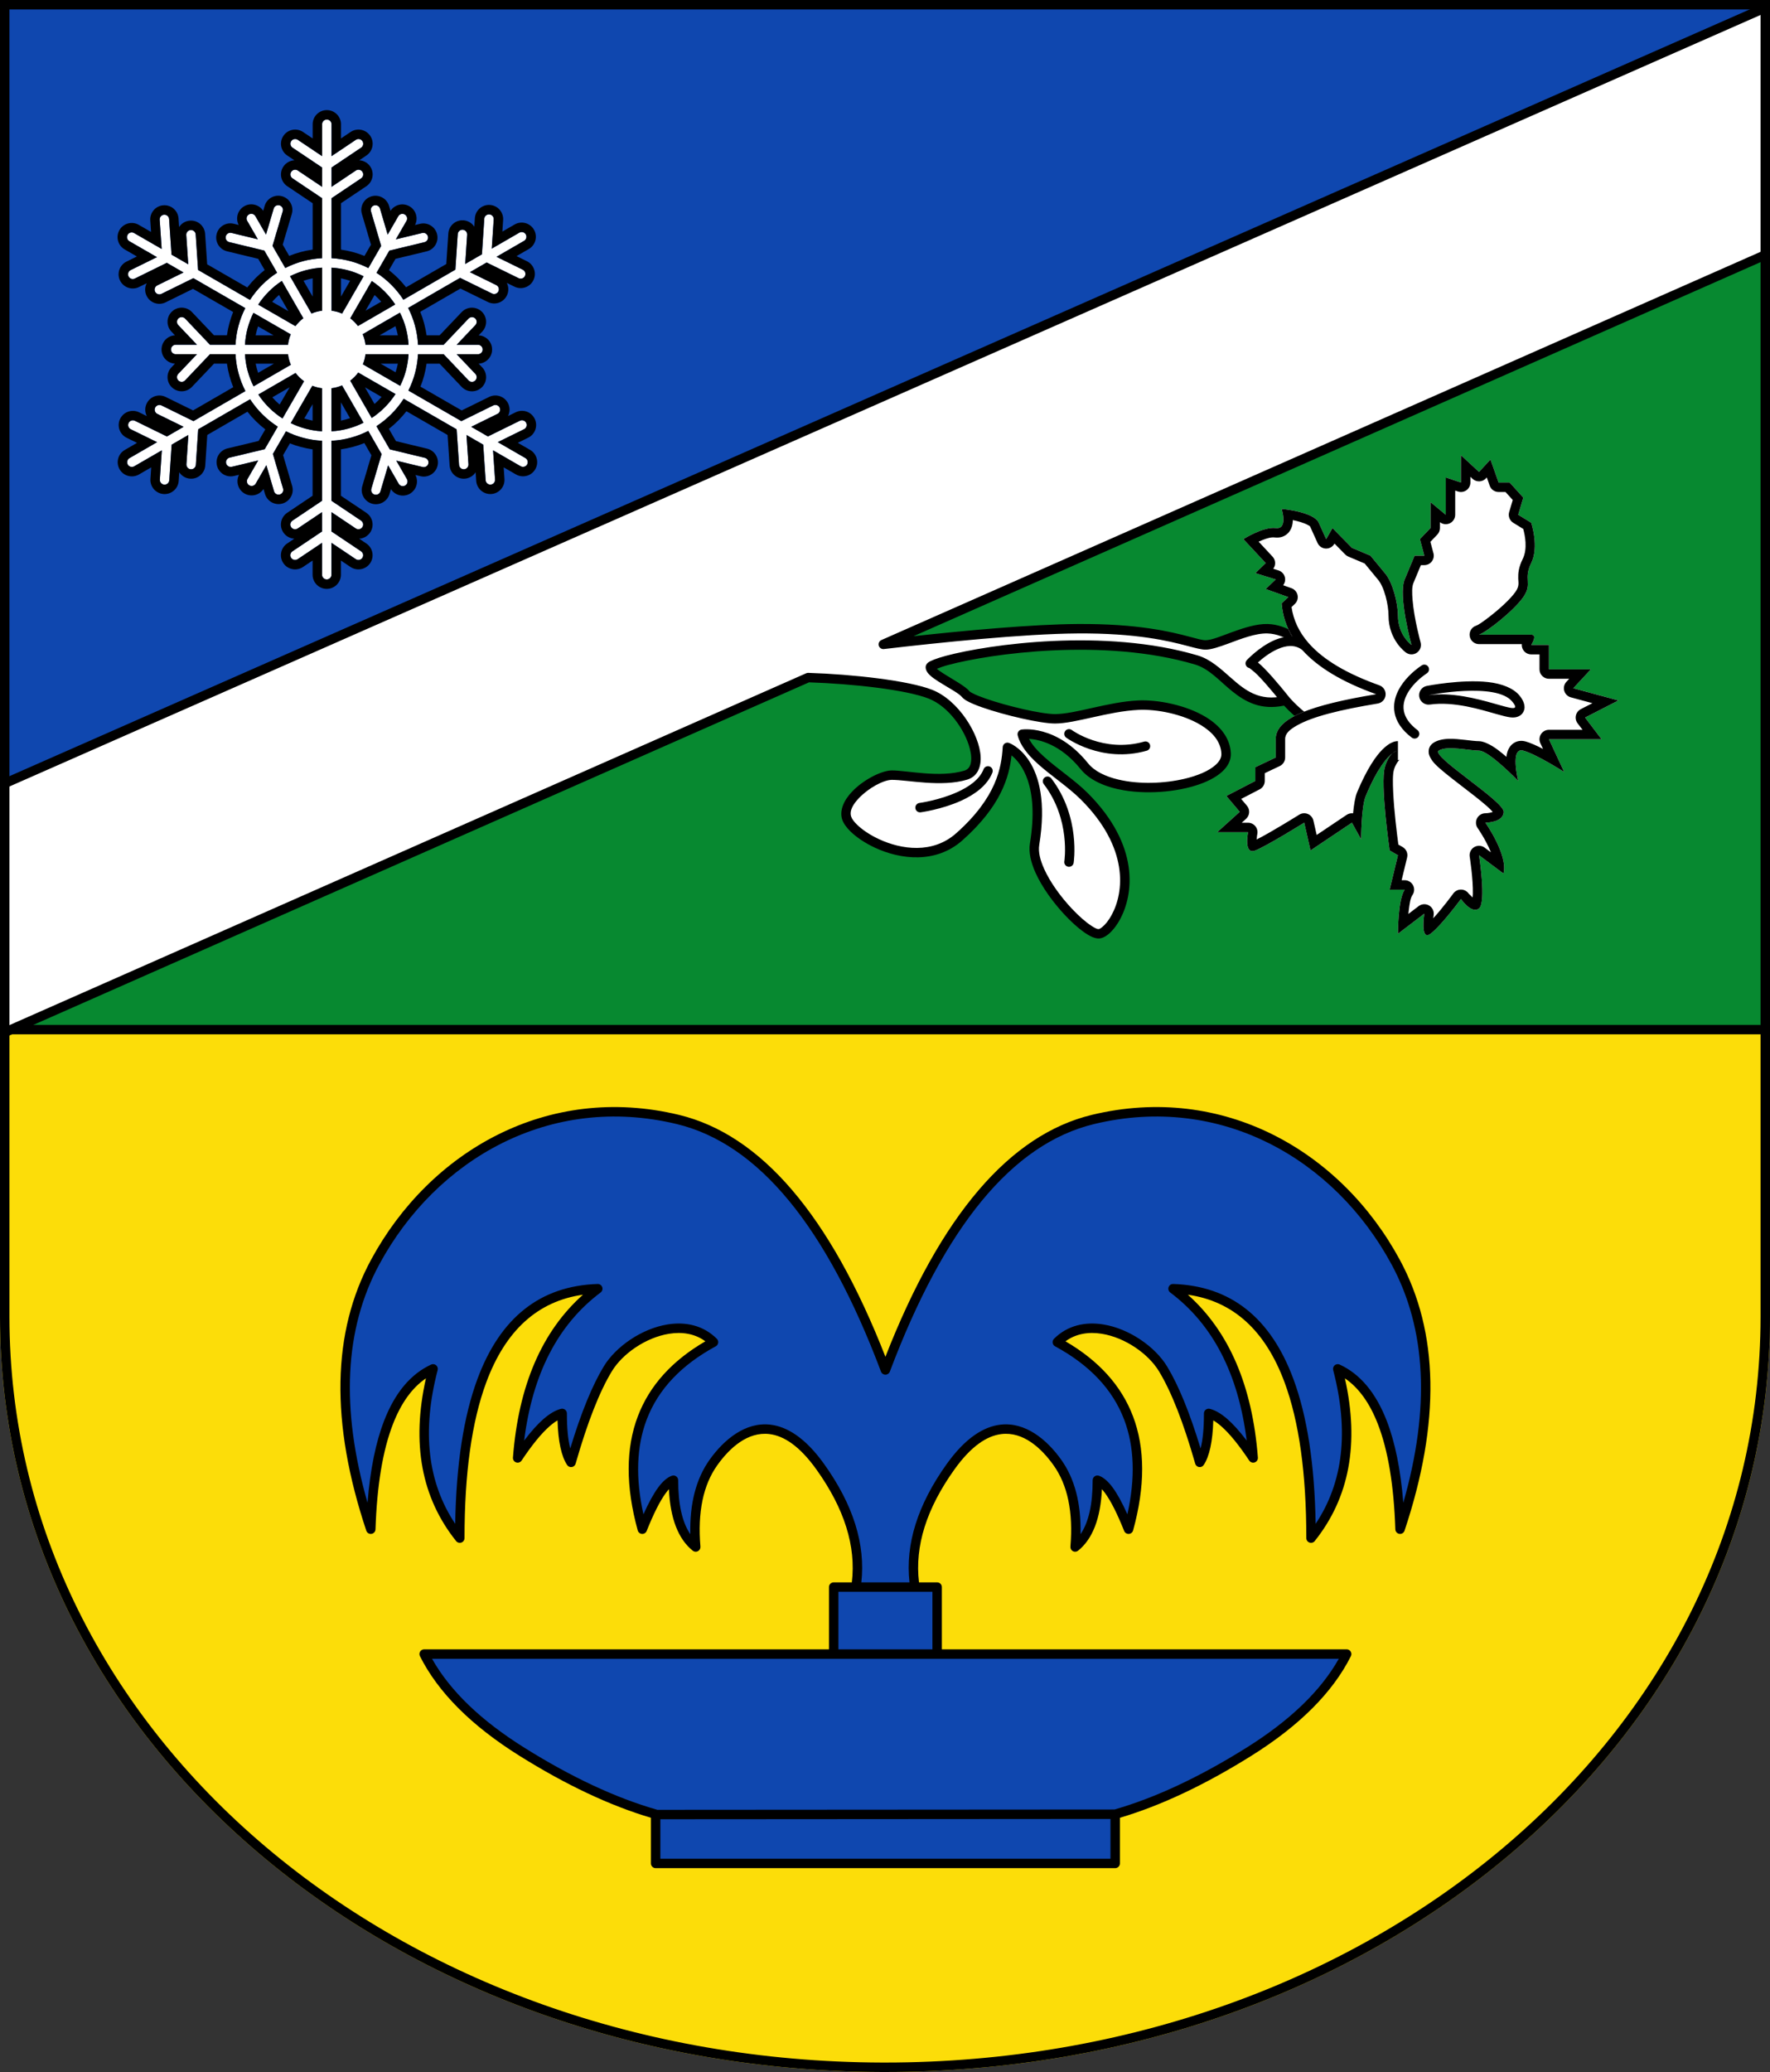 <?xml version="1.0" encoding="UTF-8" standalone="no"?>
<svg
   width="100%"
   height="100%"
   viewBox="0 0 500 585"
   version="1.1"
   xml:space="preserve"
   style="fill-rule:evenodd;clip-rule:evenodd;stroke-linejoin:round;stroke-miterlimit:2;"
   id="svg12284"
   sodipodi:docname="AUT_Bad_Mitterndorf_COA.svg"
   inkscape:version="1.2 (dc2aeda, 2022-05-15)"
   xmlns:inkscape="http://www.inkscape.org/namespaces/inkscape"
   xmlns:sodipodi="http://sodipodi.sourceforge.net/DTD/sodipodi-0.dtd"
   xmlns="http://www.w3.org/2000/svg"
   xmlns:svg="http://www.w3.org/2000/svg"><rect x="0" y="0" width="500" height="585" fill="#333333" stroke="none"/><defs
   id="defs12288" /><sodipodi:namedview
   id="namedview12286"
   pagecolor="#ffffff"
   bordercolor="#000000"
   borderopacity="0.25"
   inkscape:showpageshadow="2"
   inkscape:pageopacity="0.0"
   inkscape:pagecheckerboard="0"
   inkscape:deskcolor="#d1d1d1"
   showgrid="false"
   inkscape:current-layer="g12269" />
    <path
   d="M249.192,584.999C111.574,584.627 0,491.556 0,371.703L0,0L500,0L500,371.703C500,491.796 387.979,585 250,585L249.192,584.999Z"
   style="fill:none;"
   id="path12236" />
    <clipPath
   id="_clip1">
        <path
   d="M249.192,584.999C111.574,584.627 0,491.556 0,371.703L0,0L500,0L500,371.703C500,491.796 387.979,585 250,585L249.192,584.999Z"
   id="path12238" />
    </clipPath>
    <g
   clip-path="url(#_clip1)"
   id="g12269">
        <g
   transform="matrix(0.942,0,0,1.003,21.397,-1.654)"
   id="g12243">
            <rect
   x="-22.707"
   y="291.497"
   width="530.608"
   height="293.503"
   style="fill:#fcdd09"
   id="rect12241" />
        </g>
        <g
   transform="matrix(1.011,0,0,1.035,-2.865,-3.663)"
   id="g12247">
            <path
   d="M526.385,0L0.911,284.399L526.385,284.399L526.385,0Z"
   style="fill:#078930"
   id="path12245" />
        </g>
        <g
   transform="matrix(1.011,0,0,1.035,-2.865,-3.663)"
   id="g12251">
            <path
   d="M527.703,0C527.703,-0.456 527.456,-0.878 527.054,-1.11C526.652,-1.342 526.155,-1.348 525.746,-1.127L0.273,283.272C-0.253,283.556 -0.515,284.152 -0.365,284.721C-0.215,285.29 0.31,285.687 0.911,285.687L526.385,285.687C527.113,285.687 527.703,285.11 527.703,284.399L527.703,0ZM525.067,2.186L525.067,283.11C525.067,283.11 60.043,283.11 6.013,283.11C56.859,255.591 525.067,2.186 525.067,2.186L525.067,2.186Z"
   id="path12249" />
        </g>
        <g
   transform="matrix(1.011,0,0,1.013,-2.865,-3.663)"
   id="g12255">
            <path
   d="M501.034,3.618L2.833,3.618L5.429,290.69L501.034,3.618Z"
   style="fill:#0f47af"
   id="path12253" />
        </g>
        <path
   d="M228.28,191.306C240.693,191.692 256.25,193.423 262.813,195.992C272.812,199.905 279.929,216.712 272.812,218.853C265.696,220.993 256.358,218.853 251.955,218.853C247.553,218.853 237.467,225.682 239.173,230.962C240.878,236.242 259.201,246.736 271.008,236.242C282.815,225.748 284.219,217.036 284.585,211.008C284.585,211.008 296.044,215.195 292.254,238.36C290.763,247.47 306.309,263.883 310.423,263.638C314.537,263.393 326.618,245.143 306.309,224.834C300.328,218.853 290.484,213.856 288.775,207.3C288.775,207.3 297.908,205.906 306.309,216.327C314.71,226.747 346.862,222.438 346.356,212.691C345.85,202.944 330.268,198.691 321.634,199.09C313,199.49 303.81,202.944 298.032,202.944C292.254,202.944 274.617,198.238 272.812,195.992C271.008,193.745 262.813,190.424 262.813,188.382C262.813,186.34 305.483,176.688 337.97,186.34C346.356,188.831 350.431,200.864 363.115,197.765L363.115,197.668C365.95,200.953 370.962,205.092 373.729,205.462C380.529,206.371 397.103,197.146 393.754,195.022C390.404,192.898 368.684,182.447 368.684,182.447C368.684,182.447 363.94,177.673 358.073,177.51C352.206,177.346 344.142,182.089 340.563,182.089C336.983,182.089 328.489,177.346 304.409,177.51C289.073,177.614 264.993,180.12 249.531,181.927L529.552,58.33L503.609,-0L-32.32,236.009L-3.236,293.494L228.28,191.306Z"
   style="fill:white;"
   id="path12257" />
        <path
   d="M264.647,188.818C265.396,188.523 266.584,188.088 267.856,187.747C279.696,184.572 311.868,179.976 337.59,187.618C341.625,188.817 344.582,192.367 348.096,195.189C351.903,198.245 356.259,200.566 362.715,199.222C364.437,201.097 366.719,203.135 368.86,204.604C370.611,205.806 372.296,206.616 373.553,206.784C376.448,207.171 381.025,205.898 385.227,204.007C389.404,202.127 393.197,199.655 394.65,197.845C395.347,196.977 395.587,196.151 395.515,195.511C395.445,194.883 395.136,194.319 394.468,193.896C391.284,191.877 371.592,182.369 369.45,181.336C368.498,180.449 363.783,176.335 358.11,176.177C355.028,176.091 351.362,177.261 348.003,178.485C344.985,179.585 342.252,180.756 340.563,180.756C339.563,180.756 338.158,180.332 336.066,179.78C330.766,178.38 321.445,176.061 304.4,176.177C291.669,176.263 272.928,177.998 258.058,179.621C258.056,179.621 530.091,59.55 530.091,59.55C530.415,59.407 530.669,59.141 530.796,58.81C530.924,58.48 530.915,58.112 530.771,57.788L504.828,-0.542C504.529,-1.213 503.744,-1.516 503.072,-1.22L-32.858,234.789C-33.193,234.936 -33.452,235.215 -33.576,235.559C-33.699,235.904 -33.675,236.284 -33.51,236.611L-4.426,294.096C-4.106,294.728 -3.346,295 -2.698,294.713C-2.698,294.713 219.593,196.598 228.541,192.649L228.541,192.649C240.742,193.047 255.902,194.718 262.327,197.233C267.954,199.436 272.575,206.017 273.956,211.343C274.38,212.978 274.503,214.486 274.179,215.679C273.929,216.599 273.377,217.291 272.428,217.576C265.443,219.677 256.277,217.519 251.955,217.519C249.077,217.519 243.926,220.114 240.702,223.499C238.348,225.97 237.09,228.852 237.904,231.372C238.227,232.372 239.023,233.554 240.242,234.743C241.873,236.336 244.286,237.998 247.152,239.333C254.355,242.685 264.367,243.929 271.894,237.239C282.762,227.579 285.089,219.361 285.738,213.271C288.5,215.467 293.602,221.861 290.938,238.145C290.544,240.551 291.182,243.429 292.515,246.397C294.388,250.567 297.619,254.951 300.85,258.384C303.41,261.103 305.978,263.225 307.874,264.227C308.924,264.781 309.833,265.009 310.502,264.969C311.2,264.927 312.086,264.578 313.009,263.842C314.095,262.977 315.307,261.545 316.357,259.627C320.206,252.595 322.108,238.748 307.252,223.892C303.649,220.288 298.652,217.037 294.859,213.594C293.091,211.989 291.583,210.357 290.694,208.601C293.563,208.791 299.58,210.104 305.271,217.163C307.799,220.299 312.295,222.262 317.493,223.134C324.99,224.393 333.936,223.431 340.016,220.981C342.791,219.862 344.983,218.418 346.274,216.772C347.269,215.505 347.765,214.109 347.688,212.622C347.463,208.288 344.634,204.877 340.613,202.438C334.963,199.01 326.966,197.509 321.572,197.758C312.96,198.157 303.795,201.611 298.032,201.611C294.075,201.611 284.438,199.333 278.403,197.225C276.892,196.697 275.611,196.183 274.718,195.714C274.309,195.499 273.994,195.333 273.852,195.157C272.714,193.74 269.192,191.867 266.529,190.171C265.793,189.703 265.133,189.249 264.647,188.818ZM392.689,195.935C388.424,193.418 368.105,183.648 368.105,183.648C367.969,183.582 367.845,183.494 367.738,183.386C367.738,183.386 363.406,178.992 358.036,178.843C354.665,178.749 350.548,180.388 347.044,181.681C344.423,182.648 342.102,183.422 340.563,183.422C339.414,183.422 337.788,182.992 335.386,182.358C330.202,180.99 321.086,178.73 304.418,178.843C289.122,178.947 265.107,181.449 249.686,183.251C249.031,183.328 248.418,182.914 248.245,182.277C248.071,181.641 248.389,180.973 248.993,180.707C248.993,180.707 507.781,66.482 527.791,57.65C527.791,57.65 502.931,1.756 502.931,1.756C502.931,1.756 -30.496,236.662 -30.496,236.662C-30.496,236.662 -2.617,291.763 -2.617,291.763C14.995,283.989 227.742,190.087 227.742,190.087C227.924,190.006 228.122,189.968 228.322,189.974C240.896,190.364 256.651,192.148 263.299,194.75C270.762,197.671 276.713,207.333 277.013,213.647C277.167,216.89 275.924,219.309 273.196,220.13C265.949,222.31 256.439,220.186 251.955,220.186C249.55,220.186 245.327,222.508 242.633,225.338C241.04,227.011 239.891,228.846 240.442,230.552C240.664,231.241 241.265,232.016 242.104,232.835C243.56,234.256 245.721,235.725 248.278,236.915C254.633,239.873 263.481,241.148 270.122,235.245C281.51,225.124 282.902,216.741 283.254,210.928C283.279,210.507 283.502,210.124 283.854,209.893C284.206,209.662 284.647,209.611 285.042,209.756C285.042,209.756 297.579,214.066 293.569,238.576C293.248,240.542 293.857,242.878 294.947,245.304C296.707,249.222 299.756,253.331 302.792,256.556C304.792,258.681 306.784,260.421 308.402,261.449C309.217,261.966 309.868,262.335 310.344,262.307C310.634,262.29 310.963,262.063 311.348,261.757C312.222,261.061 313.173,259.889 314.017,258.346C317.535,251.92 318.942,239.353 305.367,225.777C301.792,222.203 296.83,218.985 293.067,215.569C290.334,213.088 288.226,210.481 287.485,207.636C287.39,207.271 287.454,206.882 287.662,206.567C287.869,206.252 288.201,206.039 288.574,205.982C288.574,205.982 298.383,204.37 307.347,215.49C309.2,217.788 312.337,219.258 315.987,220.115C321.757,221.469 328.808,221.248 334.592,219.885C338.317,219.007 341.515,217.674 343.422,215.93C344.453,214.988 345.086,213.942 345.025,212.76C344.845,209.296 342.444,206.668 339.23,204.718C334.028,201.562 326.662,200.192 321.695,200.422C313.039,200.823 303.825,204.277 298.032,204.277C293.899,204.277 283.826,201.944 277.524,199.743C275.568,199.06 273.967,198.383 272.983,197.799C272.409,197.458 272.007,197.118 271.773,196.827C271.333,196.279 270.438,195.682 269.404,195.033C267.6,193.899 265.386,192.689 263.852,191.583C263.076,191.024 262.458,190.473 262.08,189.974C261.659,189.42 261.48,188.871 261.48,188.382C261.48,188.025 261.61,187.509 262.192,187.053C262.784,186.589 264.508,185.884 267.165,185.171C279.252,181.93 312.093,177.261 338.35,185.062C341.884,186.112 344.721,188.727 347.673,191.33C351.575,194.771 355.732,198.196 362.798,196.47L363.101,198.988L363.115,199.001L363.172,198.894C363.413,198.45 364.34,196.803 364.439,197.523C364.411,197.26 364.304,197.005 364.124,196.796C365.759,198.69 368.146,200.88 370.368,202.406C371.702,203.321 372.949,204.013 373.906,204.141C375.654,204.374 378.098,203.837 380.655,202.959C384.676,201.578 388.95,199.306 391.348,197.352C391.901,196.901 392.426,196.271 392.689,195.935ZM364.448,197.671C364.446,197.937 363.567,198.713 363.237,198.995C363.709,198.952 364.127,198.659 364.327,198.223C364.408,198.046 364.447,197.858 364.448,197.671ZM364.448,197.663L364.448,197.669L364.448,197.663ZM364.444,197.57L364.445,197.58L364.444,197.57Z"
   id="path12259" />
        <g
   id="g12267">
            <path
   d="M388.757,196.002C371.669,189.905 362.939,181.371 362.039,170.365L363.935,168.586L357.539,166.299L360.368,163.596L354.612,161.809L357.539,158.987L351.236,152.214C351.236,152.214 356.801,148.666 360.368,149.093C363.935,149.52 362.039,143.683 362.039,143.683C362.039,143.683 371.114,144.457 372.53,147.586C373.946,150.714 374.625,152.214 374.625,152.214L376.412,149.093L381.9,154.675L387.141,156.89L391.197,161.809C393.388,164.298 394.9,170.247 394.9,173.774C394.9,179.359 398.729,182.089 398.729,182.089C398.729,182.089 394.884,168.205 396.807,163.596C398.729,158.987 399.604,156.89 399.604,156.89L402.352,156.89L401.102,152.214L404.095,149.093L404.095,141.766L408.407,145.333L408.407,134.791L412.699,136.242L412.699,128.526L417.806,133.242L421.035,129.73L423.335,136.242L426.468,136.242L430.313,140.497L428.874,145.333L432.541,147.586C432.541,147.586 434.84,154.378 432.541,158.987C430.242,163.596 433.01,164.712 430.313,168.586C427.617,172.46 419.901,178.497 417.806,179.192L432.541,179.192C434.468,179.192 432.541,182.089 432.541,182.089L437.553,182.089L437.553,188.975L449.398,188.975L444.443,194.313L457.187,197.765L447.765,202.594L452.422,208.716L437.553,208.716L441.858,217.962C441.858,217.962 434.159,213.024 430.313,211.929C426.468,210.834 428.874,220.492 428.874,220.492C428.874,220.492 420.598,211.929 417.806,211.929C415.013,211.929 408.766,210.412 406.43,211.929C404.095,213.445 424.824,226.141 424.768,229.209C424.711,232.276 419.61,232.276 419.61,232.276C419.61,232.276 426.088,241.463 424.711,246.632L417.806,241.463C417.806,241.463 419.905,254.782 417.806,256.481C415.707,258.181 412.699,253.824 412.699,253.824C412.699,253.824 407.087,261.429 404.095,263.641C401.102,265.852 402.352,257.959 402.352,257.959L394.9,263.641C394.9,263.641 394.884,253.92 396.807,251.185L392.555,251.185L394.9,241.463L392.555,240.119C392.555,240.119 389.839,221.288 391.197,216.609C392.555,211.929 394.9,211.929 394.9,211.929C394.9,211.929 391.197,211.929 385.811,224.734C384.5,227.852 384.5,236.987 384.5,236.987L381.9,232.276L370.2,240.119L368.423,232.276C368.423,232.276 357.988,238.775 354.612,240.119C351.236,241.463 352.557,234.958 352.557,234.958L343.843,234.958L350.205,229.209L346.42,224.734L354.612,220.492L354.612,216.609L360.368,213.876L360.368,208.716C360.296,202.679 370.384,199.046 388.757,196.002Z"
   style="fill:white;"
   id="path12261" />
            <path
   d="M403.546,196.279C403.546,196.279 422.592,192.483 427.188,198.083C431.784,203.682 416.453,194.475 403.546,196.279Z"
   style="fill:white;"
   id="path12263" />
            <path
   d="M365.057,179.738C363.314,176.843 362.313,173.719 362.039,170.365L363.935,168.586L357.539,166.299L360.368,163.596L354.612,161.809L357.539,158.987L351.236,152.214C351.236,152.214 356.801,148.666 360.368,149.093C363.935,149.52 362.039,143.683 362.039,143.683C362.039,143.683 371.114,144.457 372.53,147.586C373.946,150.714 374.625,152.214 374.625,152.214L376.412,149.093L381.9,154.675L387.141,156.89L391.197,161.809C393.388,164.298 394.9,170.247 394.9,173.774C394.9,179.359 398.729,182.089 398.729,182.089C398.729,182.089 394.884,168.205 396.807,163.596C398.729,158.987 399.604,156.89 399.604,156.89L402.352,156.89L401.102,152.214L404.095,149.093L404.095,141.766L408.407,145.333L408.407,134.791L412.699,136.242L412.699,128.526L417.806,133.242L421.035,129.73L423.335,136.242L426.468,136.242L430.313,140.497L428.874,145.333L432.541,147.586C432.541,147.586 434.84,154.378 432.541,158.987C430.242,163.596 433.01,164.712 430.313,168.586C427.617,172.46 419.901,178.497 417.806,179.192L432.541,179.192C434.468,179.192 432.541,182.089 432.541,182.089L437.553,182.089L437.553,188.975L449.398,188.975L444.443,194.313L457.187,197.765L447.765,202.594L452.422,208.716L437.553,208.716L441.858,217.962C441.858,217.962 434.159,213.024 430.313,211.929C426.468,210.834 428.874,220.492 428.874,220.492C428.874,220.492 420.598,211.929 417.806,211.929C415.013,211.929 408.766,210.412 406.43,211.929C404.095,213.445 424.824,226.141 424.768,229.209C424.711,232.276 419.61,232.276 419.61,232.276C419.61,232.276 426.088,241.463 424.711,246.632L417.806,241.463C417.806,241.463 419.905,254.782 417.806,256.481C415.707,258.181 412.699,253.824 412.699,253.824C412.699,253.824 407.087,261.429 404.095,263.641C401.102,265.852 402.352,257.959 402.352,257.959L394.9,263.641C394.9,263.641 394.884,253.92 396.807,251.185L392.555,251.185L394.9,241.463L392.555,240.119C392.555,240.119 389.839,221.288 391.197,216.609C391.847,214.37 392.722,213.202 393.459,212.594C394.384,211.929 394.9,211.929 394.9,211.929L394.9,214.595L395.388,214.536C395.388,214.536 395.309,214.585 395.175,214.683C394.886,214.998 394.186,215.877 393.758,217.352C393.4,218.585 393.43,220.939 393.555,223.626C393.808,229.055 394.648,235.707 395.018,238.457L396.227,239.15C397.255,239.739 397.771,240.937 397.493,242.089C397.493,242.089 395.942,248.518 395.942,248.518L396.807,248.518C397.802,248.518 398.714,249.072 399.173,249.956C399.632,250.839 399.561,251.904 398.988,252.718C398.392,253.568 398.165,255.317 397.952,257.072C397.913,257.395 397.878,257.72 397.847,258.041L400.735,255.838C401.602,255.178 402.783,255.111 403.719,255.669C404.655,256.228 405.156,257.3 404.986,258.376C404.986,258.376 404.93,258.731 404.874,259.258C407.552,256.357 410.554,252.241 410.554,252.241C411.065,251.547 411.88,251.144 412.741,251.158C413.603,251.171 414.404,251.6 414.894,252.309L415.993,253.383C416.03,253.06 416.059,252.724 416.066,252.427C416.164,248.122 415.172,241.879 415.172,241.879C415.003,240.807 415.5,239.739 416.43,239.179C417.359,238.619 418.535,238.678 419.404,239.329C419.404,239.329 421.161,240.644 421.161,240.645C421.124,240.554 421.087,240.463 421.049,240.372C419.594,236.882 417.43,233.813 417.43,233.813C416.856,232.999 416.784,231.933 417.242,231.049C417.701,230.165 418.614,229.61 419.61,229.61C419.61,229.61 420.504,229.607 421.404,229.338C421.483,229.314 421.581,229.275 421.679,229.229C421.26,228.775 420.653,228.145 420.064,227.628C415.883,223.958 408.461,218.811 405.557,215.896C404.222,214.556 403.667,213.303 403.596,212.58C403.473,211.334 403.933,210.371 404.978,209.692C406.012,209.021 407.539,208.641 409.319,208.594C412.156,208.519 415.835,209.262 417.806,209.262C418.986,209.262 420.971,210.118 423.018,211.637C423.845,212.251 424.71,212.961 425.55,213.687C425.585,213.317 425.64,212.969 425.718,212.653C426.099,211.121 426.95,210.081 428.025,209.562C428.819,209.179 429.808,209.012 431.044,209.364C432.365,209.74 434.118,210.541 435.885,211.451L435.136,209.842C434.751,209.016 434.815,208.051 435.305,207.283C435.794,206.515 436.642,206.05 437.553,206.05C437.553,206.05 447.043,206.05 447.043,206.05L445.643,204.209C445.165,203.58 444.99,202.773 445.165,202.003C445.34,201.234 445.847,200.581 446.549,200.221C446.549,200.221 449.836,198.537 449.836,198.537L443.745,196.887C442.844,196.643 442.136,195.945 441.879,195.047C441.622,194.149 441.853,193.183 442.488,192.498C442.488,192.498 443.284,191.642 443.284,191.642L437.553,191.642C436.08,191.642 434.887,190.448 434.887,188.975C434.887,188.975 434.887,184.756 434.887,184.756L432.541,184.756C431.558,184.756 430.655,184.215 430.191,183.349C429.942,182.884 429.841,182.365 429.886,181.858L417.806,181.858C416.497,181.858 415.382,180.909 415.173,179.617C414.965,178.325 415.724,177.073 416.966,176.661C417.666,176.429 419.076,175.42 420.709,174.162C423.428,172.067 426.625,169.217 428.125,167.063C429.254,165.439 428.904,164.486 428.874,163.307C428.839,161.85 428.964,160.183 430.155,157.797C431.58,154.94 430.773,151.062 430.292,149.334L427.478,147.606C426.45,146.974 425.974,145.73 426.318,144.573C426.318,144.573 427.33,141.173 427.33,141.173C427.33,141.173 425.283,138.908 425.283,138.908L423.335,138.908C422.204,138.908 421.197,138.196 420.82,137.13C420.82,137.13 419.997,134.799 419.997,134.799L419.769,135.047C419.29,135.568 418.623,135.878 417.915,135.907C417.207,135.936 416.517,135.682 415.997,135.201C415.997,135.201 415.366,134.619 415.366,134.619L415.366,136.242C415.366,137.101 414.952,137.907 414.254,138.408C413.556,138.909 412.66,139.043 411.846,138.768C411.846,138.768 411.073,138.507 411.073,138.507L411.073,145.333C411.073,146.366 410.477,147.307 409.542,147.746C408.628,148.176 407.552,148.052 406.761,147.43L406.761,149.093C406.761,149.781 406.495,150.442 406.019,150.939C406.019,150.939 404.066,152.976 404.066,152.976L404.928,156.202C405.142,157.002 404.972,157.857 404.467,158.514C403.962,159.172 403.181,159.557 402.352,159.557C402.352,159.557 401.381,159.557 401.381,159.557L399.268,164.623C398.811,165.718 398.872,167.48 399.032,169.402C399.484,174.842 401.299,181.377 401.299,181.377C401.601,182.465 401.184,183.626 400.259,184.273C399.334,184.921 398.101,184.916 397.181,184.26C397.181,184.26 392.234,180.848 392.234,173.774C392.234,170.776 391.058,165.687 389.195,163.572C389.176,163.55 389.158,163.528 389.139,163.506C389.139,163.506 385.5,159.092 385.5,159.092L380.862,157.131C380.538,156.994 380.245,156.795 379.999,156.545C379.999,156.545 376.977,153.472 376.977,153.472L376.939,153.539C376.441,154.408 375.499,154.925 374.498,154.877C373.498,154.83 372.609,154.226 372.196,153.313C372.196,153.313 371.517,151.814 370.101,148.685C370.015,148.495 369.77,148.411 369.539,148.275C368.941,147.922 368.204,147.644 367.441,147.409C366.695,147.179 365.923,146.994 365.2,146.847C365.198,147.154 365.179,147.456 365.138,147.746C364.93,149.219 364.232,150.415 363.115,151.121C362.367,151.593 361.381,151.9 360.052,151.741C359.007,151.616 357.744,152.036 356.585,152.49C356.227,152.631 355.878,152.78 355.546,152.931L359.491,157.17C360.384,158.129 360.436,159.573 359.672,160.588L361.159,161.049C362.061,161.33 362.748,162.066 362.964,162.986C363.15,163.777 362.964,164.602 362.474,165.231L364.833,166.075C365.708,166.388 366.357,167.133 366.546,168.043C366.736,168.952 366.438,169.895 365.76,170.53C365.76,170.53 364.839,171.395 364.839,171.396C365.379,175.09 366.957,178.43 369.567,181.448C369.654,181.524 369.728,181.61 369.79,181.703C373.932,186.359 380.56,190.246 389.653,193.49C390.797,193.898 391.521,195.029 391.413,196.239C391.304,197.45 390.391,198.434 389.193,198.632C378.587,200.39 370.832,202.285 366.355,204.828C364.323,205.982 363.016,207.102 363.035,208.684L363.035,213.876C363.035,214.906 362.442,215.844 361.512,216.286C361.512,216.286 357.279,218.295 357.279,218.295L357.279,220.492C357.279,221.488 356.723,222.401 355.838,222.86C355.838,222.86 350.615,225.565 350.615,225.565L352.241,227.486C353.17,228.585 353.061,230.223 351.993,231.187C351.993,231.187 350.771,232.291 350.771,232.291L352.557,232.291C353.357,232.291 354.115,232.651 354.621,233.27C355.128,233.89 355.329,234.704 355.17,235.489C355.17,235.489 355.029,236.187 354.983,237.018C359.069,234.981 367.013,230.013 367.013,230.013C367.746,229.556 368.654,229.483 369.45,229.815C370.246,230.148 370.833,230.845 371.023,231.687C371.023,231.687 371.942,235.741 371.942,235.741L380.415,230.061C380.95,229.703 381.592,229.552 382.224,229.63C382.448,227.311 382.801,225.014 383.353,223.701C386.258,216.793 388.764,213.372 390.489,211.645C390.98,211.153 391.44,210.761 391.863,210.45C392.162,210.214 392.442,210.037 392.689,209.899C392.868,209.799 393.04,209.716 393.202,209.646C394.278,209.153 394.9,209.262 394.9,209.262L394.9,211.929C394.899,211.929 394.262,211.929 393.459,212.594C391.903,213.711 389.187,216.707 385.811,224.734C384.5,227.852 384.5,236.987 384.5,236.987L381.9,232.276L370.2,240.119L368.423,232.276C368.423,232.276 357.988,238.775 354.612,240.119C351.236,241.463 352.557,234.958 352.557,234.958L343.843,234.958L350.205,229.209L346.42,224.734L354.612,220.492L354.612,216.609L360.368,213.876L360.368,208.716C360.296,202.679 370.384,199.046 388.757,196.002C379.196,192.591 372.252,188.417 367.832,183.474C365.674,181.863 363.177,182.276 360.959,183.248C358.632,184.268 356.574,185.926 355.346,187.042C355.888,187.481 356.507,188.059 357.161,188.721C360.251,191.851 364.248,196.942 364.248,196.942C364.703,197.521 364.601,198.36 364.022,198.814C363.444,199.268 362.605,199.167 362.15,198.588C362.15,198.588 358.267,193.637 355.263,190.594C354.325,189.644 353.049,188.696 352.939,188.616C352.476,188.535 352.086,188.215 351.919,187.77C351.743,187.298 351.847,186.768 352.189,186.398C352.189,186.398 355.644,182.665 359.889,180.805C361.546,180.079 363.312,179.64 365.057,179.738ZM303.293,243.61C303.293,243.61 305.349,230.693 296.968,219.762C296.521,219.178 295.683,219.067 295.099,219.515C294.515,219.963 294.404,220.8 294.852,221.384C302.518,231.383 300.66,243.193 300.66,243.193C300.544,243.92 301.041,244.603 301.768,244.718C302.495,244.833 303.178,244.336 303.293,243.61ZM260.078,229.347C260.078,229.347 266.02,228.554 271.494,226.08C275.349,224.338 278.926,221.741 280.336,218.141C280.604,217.456 280.266,216.682 279.581,216.414C278.895,216.145 278.121,216.484 277.853,217.169C276.681,220.162 273.601,222.201 270.395,223.65C265.279,225.963 259.725,226.704 259.725,226.704C258.996,226.802 258.482,227.473 258.58,228.202C258.677,228.932 259.348,229.445 260.078,229.347ZM301.186,208.264C301.186,208.264 311.129,215.612 323.945,211.949C324.652,211.747 325.063,211.008 324.86,210.3C324.658,209.593 323.919,209.183 323.212,209.385C311.703,212.674 302.767,206.117 302.767,206.117C302.175,205.681 301.339,205.807 300.903,206.4C300.466,206.992 300.593,207.828 301.186,208.264ZM401.611,187.867C399.108,189.541 396.531,192.006 395.069,194.821C394.023,196.836 393.54,199.027 393.957,201.254C394.394,203.585 395.822,205.992 398.798,208.252C399.384,208.697 400.221,208.583 400.666,207.997C401.111,207.411 400.997,206.574 400.411,206.129C398.105,204.377 396.917,202.569 396.578,200.763C396.19,198.694 396.922,196.683 398.121,194.9C399.423,192.964 401.287,191.292 403.093,190.084C403.705,189.674 403.869,188.846 403.46,188.234C403.051,187.622 402.222,187.458 401.611,187.867ZM403.025,193.664C401.61,193.946 400.676,195.302 400.917,196.724C401.158,198.147 402.487,199.12 403.915,198.92C410.753,197.964 418.298,200.351 422.861,201.64C424.481,202.098 425.787,202.431 426.651,202.533C427.433,202.626 428.044,202.557 428.467,202.436C429.683,202.088 430.31,201.311 430.577,200.35C430.759,199.697 430.78,198.256 429.249,196.391C427.512,194.275 424.226,193.008 420.352,192.574C412.821,191.729 403.025,193.664 403.025,193.664ZM403.546,196.279C403.546,196.279 408.308,195.33 413.644,195.081C418.98,194.832 424.89,195.283 427.188,198.083C431.784,203.682 416.453,194.475 403.546,196.279Z"
   id="path12265" />
        </g>
    </g>
    <path
   d="M249.192,584.999C111.574,584.627 0,491.556 0,371.703L0,0L500,0L500,371.703C500,491.796 387.979,585 250,585L249.192,584.999ZM249.198,582.332C113.155,581.964 2.667,490.184 2.667,371.703L2.667,2.667C2.667,2.667 497.333,2.667 497.333,2.667C497.333,2.667 497.333,371.703 497.333,371.703C497.333,490.422 386.401,582.333 250.001,582.333L249.198,582.332Z"
   id="path12271" />
    <g
   transform="matrix(1.257,0,0,1.257,97.465,313.797)"
   id="g12278">
        <path
   id="Combined-Shape"
   d="M173,168.772L69.76,168.772L69.76,157.727C60.427,155.06 50.427,150.394 39.76,143.727C29.093,137.06 21.758,129.738 17.755,121.76L109.76,121.76L109.76,106.727L114.76,106.727C116.093,98.06 113.427,89.06 106.76,79.727C96.76,65.727 87.76,71.727 82.76,78.727C79.427,83.394 78.093,89.727 78.76,97.727C75.427,95.06 73.76,90.06 73.76,82.727C71.76,83.394 69.427,87.06 66.76,93.727C61.427,74.394 66.76,60.394 82.76,51.727C75.76,44.727 63.26,50.727 59.01,57.727C56.177,62.394 53.427,69.394 50.76,78.727C49.427,76.727 48.76,73.06 48.76,67.727C46.093,68.394 42.76,71.727 38.76,77.727C40.093,60.394 46.093,47.727 56.76,39.727C36.093,40.394 25.76,59.06 25.76,95.727C17.76,85.727 15.76,73.06 19.76,57.727C11.093,61.727 6.427,73.727 5.76,93.727C-2.24,69.727 -1.907,49.727 6.76,33.727C19.76,9.727 45.76,-5.273 74.76,1.727C93.398,6.226 108.938,24.974 121.38,57.973C133.822,24.974 149.362,6.226 168,1.727C197,-5.273 223,9.727 236,33.727C244.667,49.727 245,69.727 237,93.727C236.333,73.727 231.667,61.727 223,57.727C227,73.06 225,85.727 217,95.727C217,59.06 206.667,40.394 186,39.727C196.667,47.727 202.667,60.394 204,77.727C200,71.727 196.667,68.394 194,67.727C194,73.06 193.333,76.727 192,78.727C189.333,69.394 186.583,62.394 183.75,57.727C179.5,50.727 167,44.727 160,51.727C176,60.394 181.333,74.394 176,93.727C173.333,87.06 171,83.394 169,82.727C169,90.06 167.333,95.06 164,97.727C164.667,89.727 163.333,83.394 160,78.727C155,71.727 146,65.727 136,79.727C129.333,89.06 126.667,98.06 128,106.727L133,106.727L133,121.76L225.005,121.76C221.002,129.738 213.667,137.06 203,143.727C192.333,150.394 182.333,155.06 173,157.727L173,168.772Z"
   style="fill:#0f47af" />
        <g
   transform="matrix(0.796,0,0,0.796,-77.558,-249.704)"
   id="g12276">
            <path
   d="M314.87,527.222C315.606,527.222 316.203,526.625 316.203,525.889L316.203,513.009C327.76,509.586 340.12,503.769 353.277,495.546C366.928,487.013 376.291,477.618 381.415,467.408C381.622,466.995 381.601,466.503 381.358,466.11C381.115,465.716 380.686,465.477 380.223,465.477L265.936,465.477C265.936,465.477 265.936,447.918 265.936,447.918C265.936,447.182 265.339,446.585 264.603,446.585L259.482,446.585C258.25,436.352 261.607,425.754 269.458,414.763C274.181,408.15 278.648,405.227 282.766,404.735C288.86,404.009 293.953,408.614 297.448,413.506C301.479,419.15 303.037,426.822 302.231,436.497C302.187,437.028 302.462,437.534 302.932,437.785C303.403,438.035 303.977,437.982 304.392,437.649C308.428,434.421 310.74,428.659 311.12,420.293C311.401,420.602 311.689,420.961 311.988,421.365C313.65,423.614 315.446,427.188 317.402,432.076C317.614,432.608 318.142,432.944 318.714,432.912C319.285,432.881 319.773,432.488 319.925,431.936C323.365,419.467 323.325,408.719 319.886,399.69C316.618,391.112 310.283,384.058 300.84,378.567C303.823,376.359 307.46,375.854 311.089,376.438C317.646,377.493 324.21,382.044 327.239,387.033C330.755,392.824 334.155,401.515 337.464,413.097C337.607,413.597 338.027,413.968 338.541,414.048C339.054,414.129 339.568,413.903 339.856,413.471C341.453,411.075 342.399,406.887 342.566,400.883C343.275,401.286 344.019,401.837 344.805,402.525C347.152,404.579 349.783,407.813 352.717,412.214C353.054,412.719 353.688,412.933 354.262,412.735C354.835,412.537 355.202,411.977 355.156,411.372C353.592,391.036 346.971,375.732 335.383,365.415C348.17,367.228 357.248,375.491 362.68,390.123C366.792,401.198 368.83,415.857 368.83,434.095C368.83,434.661 369.188,435.165 369.722,435.353C370.256,435.54 370.851,435.37 371.204,434.927C380.978,422.71 383.854,407.411 379.724,389.012C383.643,391.677 386.727,395.989 389.027,401.904C391.917,409.334 393.551,419.243 393.964,431.626C393.986,432.271 394.466,432.808 395.105,432.901C395.744,432.993 396.358,432.615 396.562,432.003C406.756,401.419 406.257,375.935 395.213,355.546C378.595,324.866 345.344,305.723 308.273,314.671C285.156,320.251 265.64,342.928 250,382.93C234.36,342.928 214.844,320.251 191.727,314.671C154.656,305.723 121.405,324.866 104.787,355.546C93.743,375.935 93.244,401.419 103.438,432.003C103.642,432.615 104.256,432.993 104.895,432.901C105.534,432.808 106.014,432.271 106.036,431.626C106.449,419.243 108.083,409.334 110.973,401.904C113.273,395.989 116.357,391.677 120.277,389.012C116.146,407.411 119.022,422.71 128.796,434.927C129.149,435.37 129.744,435.54 130.278,435.353C130.812,435.165 131.17,434.661 131.17,434.095C131.17,415.857 133.208,401.198 137.32,390.123C142.752,375.491 151.831,367.228 164.619,365.414C153.029,375.732 146.408,391.037 144.844,411.372C144.798,411.977 145.165,412.537 145.738,412.735C146.312,412.933 146.946,412.719 147.283,412.214C150.217,407.813 152.848,404.579 155.195,402.525C155.981,401.837 156.725,401.287 157.434,400.883C157.601,406.887 158.547,411.075 160.144,413.471C160.432,413.903 160.946,414.129 161.459,414.048C161.973,413.968 162.393,413.597 162.536,413.097C165.845,401.515 169.245,392.824 172.761,387.033C175.79,382.044 182.354,377.493 188.911,376.438C192.54,375.854 196.177,376.359 199.161,378.567C189.717,384.058 183.382,391.112 180.114,399.69C176.675,408.719 176.635,419.467 180.075,431.936C180.227,432.488 180.715,432.881 181.286,432.912C181.858,432.944 182.386,432.608 182.598,432.076C184.554,427.188 186.35,423.614 188.012,421.365C188.311,420.961 188.6,420.602 188.88,420.292C189.26,428.659 191.572,434.421 195.608,437.649C196.023,437.982 196.597,438.035 197.068,437.785C197.538,437.534 197.813,437.028 197.769,436.497C196.963,426.822 198.521,419.15 202.552,413.506C206.047,408.614 211.14,404.009 217.234,404.735C221.352,405.227 225.819,408.15 230.542,414.763C238.393,425.754 241.75,436.352 240.518,446.585C240.518,446.585 235.397,446.585 235.397,446.585C234.661,446.585 234.064,447.182 234.064,447.918L234.064,465.477C234.064,465.477 119.777,465.477 119.777,465.477C119.314,465.477 118.885,465.716 118.642,466.11C118.399,466.503 118.378,466.995 118.585,467.408C123.709,477.618 133.072,487.013 146.723,495.546C159.88,503.769 172.24,509.586 183.797,513.009C183.797,513.009 183.797,525.889 183.797,525.889C183.797,526.625 184.394,527.222 185.13,527.222L314.87,527.222ZM313.536,513.343L313.536,524.555L186.464,524.555L186.464,513.427L313.536,513.343ZM235.397,468.143C235.397,468.143 121.997,468.143 121.997,468.143C127.118,477.234 135.845,485.602 148.137,493.284C161.421,501.587 173.873,507.405 185.497,510.726C185.532,510.736 185.566,510.748 185.6,510.761L314.682,510.675C326.254,507.346 338.646,501.545 351.863,493.284C364.155,485.602 372.882,477.234 378.003,468.143L235.397,468.143ZM236.731,449.251L236.731,465.477L263.269,465.477L263.269,449.251L241.681,449.251L236.731,449.251ZM256.797,446.585L243.203,446.585C244.401,435.858 240.935,424.724 232.712,413.213C227.382,405.75 222.198,402.642 217.55,402.088C210.494,401.246 204.428,406.292 200.382,411.956C196.568,417.296 194.72,424.302 194.912,432.988C192.589,429.566 191.49,424.475 191.49,417.758C191.49,417.329 191.284,416.927 190.937,416.676C190.589,416.425 190.142,416.357 189.735,416.493C188.542,416.891 187.221,417.95 185.868,419.78C184.563,421.546 183.166,424.078 181.686,427.382C179.414,417.176 179.703,408.262 182.606,400.639C185.852,392.12 192.366,385.247 202.102,379.973C202.472,379.773 202.726,379.409 202.787,378.993C202.847,378.576 202.708,378.156 202.41,377.858C198.57,374.018 193.534,372.993 188.488,373.805C181.171,374.982 173.861,380.082 170.481,385.649C167.247,390.976 164.088,398.688 161.023,408.793C160.374,406.341 160.074,403.043 160.074,398.908C160.074,398.497 159.884,398.109 159.561,397.857C159.237,397.604 158.815,397.515 158.417,397.614C156.913,397.99 155.243,398.939 153.439,400.518C151.77,401.978 149.957,403.996 148.005,406.577C150.35,387.791 157.515,373.846 169.594,364.787C170.059,364.438 170.244,363.828 170.052,363.279C169.859,362.73 169.332,362.369 168.751,362.388C152.614,362.909 141.275,371.808 134.82,389.194C130.928,399.677 128.824,413.299 128.537,430.064C120.719,418.341 119.101,403.873 123.587,386.677C123.717,386.178 123.548,385.649 123.152,385.318C122.757,384.987 122.206,384.914 121.738,385.13C116.016,387.771 111.568,393.015 108.487,400.938C106.113,407.042 104.541,414.768 103.786,424.119C96.176,397.49 97.253,375.055 107.132,356.816C123.188,327.175 155.285,308.618 191.101,317.263C214.208,322.841 233.326,346.209 248.752,387.121C248.948,387.64 249.445,387.984 250,387.984C250.555,387.984 251.052,387.64 251.248,387.121C266.674,346.208 285.792,322.841 308.899,317.263C344.715,308.618 376.812,327.175 392.868,356.816C402.747,375.055 403.824,397.49 396.214,424.119C395.459,414.767 393.887,407.042 391.513,400.938C388.432,393.015 383.984,387.771 378.262,385.13C377.794,384.914 377.243,384.987 376.848,385.318C376.452,385.649 376.283,386.178 376.413,386.677C380.899,403.873 379.281,418.341 371.462,430.065C371.176,413.299 369.072,399.677 365.18,389.194C358.725,371.808 347.386,362.909 331.249,362.388C330.668,362.369 330.141,362.73 329.948,363.279C329.756,363.828 329.941,364.438 330.406,364.787C342.485,373.846 349.65,387.791 351.996,406.578C350.042,403.996 348.23,401.978 346.561,400.518C344.757,398.939 343.087,397.99 341.583,397.614C341.185,397.515 340.763,397.604 340.439,397.857C340.116,398.109 339.926,398.497 339.926,398.908C339.926,403.043 339.626,406.342 338.977,408.795C335.912,398.688 332.753,390.976 329.519,385.649C326.139,380.082 318.829,374.982 311.512,373.805C306.466,372.993 301.43,374.018 297.59,377.858C297.292,378.156 297.153,378.576 297.213,378.993C297.274,379.409 297.528,379.773 297.898,379.973C307.634,385.247 314.148,392.12 317.394,400.639C320.297,408.261 320.586,417.176 318.314,427.383C316.834,424.078 315.437,421.546 314.132,419.78C312.779,417.95 311.458,416.891 310.265,416.493C309.858,416.357 309.411,416.425 309.063,416.676C308.716,416.927 308.51,417.329 308.51,417.758C308.51,424.475 307.411,429.566 305.087,432.99C305.28,424.302 303.432,417.296 299.618,411.956C295.572,406.292 289.506,401.246 282.45,402.088C277.802,402.642 272.618,405.75 267.288,413.213C259.065,424.724 255.599,435.858 256.797,446.585Z"
   id="path12274" />
        </g>
    </g>
    <path
   d="M90.989,44.084L90.989,35.085C90.989,34.35 91.586,33.752 92.322,33.752C93.058,33.752 93.656,34.35 93.656,35.085L93.656,44.084L100.527,39.477C101.138,39.067 101.967,39.231 102.377,39.842C102.786,40.453 102.623,41.282 102.012,41.692L93.656,47.294L93.656,52.749L100.527,48.142C101.138,47.732 101.967,47.896 102.377,48.507C102.786,49.118 102.623,49.947 102.012,50.357L93.656,55.959L93.656,72.897C97.385,73.091 100.907,74.077 104.054,75.691L107.672,69.429L104.787,59.646C104.578,58.94 104.983,58.198 105.688,57.99C106.394,57.782 107.136,58.186 107.344,58.892L109.513,66.243L112.518,61.041C112.886,60.404 113.702,60.185 114.339,60.554C114.976,60.922 115.195,61.738 114.827,62.375L111.822,67.577L119.273,65.783C119.988,65.611 120.709,66.052 120.881,66.767C121.053,67.483 120.612,68.204 119.897,68.376L109.981,70.763L106.361,77.029C109.392,79.002 111.983,81.596 113.956,84.629L128.636,76.141L129.304,66.103C129.353,65.368 129.988,64.812 130.723,64.861C131.457,64.909 132.013,65.545 131.965,66.28L131.416,74.534L136.138,71.804L136.805,61.765C136.854,61.031 137.49,60.475 138.224,60.524C138.958,60.572 139.515,61.208 139.466,61.942L138.917,70.197L146.707,65.693C147.344,65.324 148.16,65.542 148.529,66.18C148.897,66.817 148.679,67.633 148.042,68.001L140.252,72.505L147.679,76.148C148.34,76.472 148.613,77.271 148.289,77.932C147.965,78.593 147.166,78.866 146.505,78.542L137.473,74.112L132.751,76.842L140.178,80.485C140.839,80.809 141.112,81.608 140.788,82.269C140.464,82.93 139.664,83.203 139.004,82.879L129.971,78.449L115.292,86.937C116.905,90.086 117.889,93.611 118.078,97.344L125.327,97.344L132.354,89.952C132.861,89.418 133.705,89.397 134.239,89.904C134.772,90.411 134.794,91.256 134.287,91.789L129.006,97.344L135.013,97.344C135.749,97.344 136.347,97.941 136.347,98.677C136.347,99.413 135.749,100.01 135.013,100.01L129.006,100.01L134.287,105.565C134.794,106.098 134.772,106.943 134.239,107.45C133.705,107.957 132.861,107.936 132.354,107.402L125.327,100.01L118.078,100.01C117.89,103.686 116.931,107.159 115.36,110.272L130.328,118.902L139.355,114.461C140.015,114.136 140.815,114.408 141.14,115.069C141.464,115.729 141.192,116.529 140.532,116.854L133.109,120.505L137.834,123.23L146.861,118.789C147.522,118.464 148.321,118.736 148.646,119.397C148.971,120.057 148.699,120.857 148.038,121.182L140.616,124.833L148.411,129.328C149.049,129.695 149.268,130.511 148.9,131.149C148.533,131.786 147.717,132.006 147.079,131.638L139.284,127.144L139.843,135.397C139.892,136.131 139.337,136.768 138.602,136.817C137.868,136.867 137.232,136.311 137.182,135.577L136.502,125.54L131.777,122.816L132.336,131.069C132.386,131.803 131.83,132.44 131.096,132.49C130.362,132.539 129.725,131.984 129.675,131.249L128.996,121.212L114.037,112.588C112.05,115.682 109.421,118.325 106.339,120.328L110.109,126.869L120.023,129.265C120.738,129.438 121.179,130.159 121.006,130.875C120.833,131.59 120.112,132.03 119.397,131.857L111.947,130.057L114.947,135.261C115.315,135.899 115.095,136.715 114.458,137.082C113.82,137.45 113.004,137.231 112.637,136.593L109.637,131.389L107.462,138.738C107.253,139.443 106.51,139.847 105.805,139.638C105.099,139.429 104.696,138.687 104.904,137.981L107.799,128.201L104.031,121.664C100.884,123.274 97.364,124.256 93.636,124.446L93.636,141.389L101.992,146.992C102.604,147.401 102.767,148.23 102.357,148.841C101.947,149.453 101.119,149.616 100.507,149.206L93.636,144.6L93.636,150.054L101.992,155.656C102.604,156.066 102.767,156.895 102.357,157.506C101.947,158.118 101.119,158.281 100.507,157.871L93.636,153.265L93.636,162.263C93.636,162.999 93.039,163.596 92.303,163.596C91.567,163.596 90.97,162.999 90.97,162.263L90.97,153.265L84.099,157.871C83.487,158.281 82.658,158.118 82.249,157.506C81.839,156.895 82.002,156.066 82.614,155.656L90.97,150.054L90.97,144.6L84.099,149.206C83.487,149.616 82.658,149.453 82.249,148.841C81.839,148.23 82.002,147.401 82.614,146.992L90.97,141.389L90.97,124.446C87.326,124.261 83.881,123.318 80.788,121.772L77.089,128.16L79.966,137.945C80.174,138.651 79.769,139.393 79.063,139.601C78.357,139.808 77.615,139.404 77.408,138.698L75.246,131.345L72.236,136.544C71.868,137.18 71.051,137.398 70.414,137.029C69.778,136.661 69.56,135.844 69.928,135.208L72.938,130.009L65.485,131.796C64.77,131.967 64.049,131.525 63.878,130.81C63.706,130.094 64.148,129.374 64.863,129.202L74.782,126.824L78.467,120.457C75.345,118.469 72.678,115.828 70.658,112.726L55.989,121.208L55.321,131.246C55.273,131.98 54.637,132.537 53.902,132.488C53.168,132.439 52.612,131.803 52.661,131.069L53.209,122.815L48.487,125.545L47.82,135.583C47.771,136.317 47.135,136.874 46.401,136.825C45.667,136.776 45.11,136.14 45.159,135.406L45.708,127.152L37.918,131.656C37.281,132.024 36.465,131.806 36.096,131.169C35.728,130.532 35.946,129.715 36.583,129.347L44.373,124.843L36.946,121.201C36.285,120.877 36.012,120.077 36.336,119.416C36.66,118.756 37.459,118.482 38.12,118.806L47.153,123.236L51.875,120.506L44.447,116.864C43.787,116.539 43.513,115.74 43.837,115.079C44.161,114.419 44.961,114.145 45.621,114.469L54.654,118.899L69.32,110.419C67.705,107.267 66.719,103.741 66.528,100.006L59.318,100.005L52.289,107.396C51.782,107.929 50.937,107.95 50.404,107.443C49.871,106.936 49.85,106.091 50.357,105.558L55.638,100.004L49.631,100.003C48.895,100.003 48.298,99.406 48.298,98.67C48.298,97.934 48.895,97.336 49.631,97.337L55.639,97.338L50.359,91.782C49.852,91.249 49.874,90.404 50.407,89.897C50.941,89.39 51.785,89.412 52.292,89.945L59.318,97.338L66.528,97.339C66.717,93.629 67.691,90.124 69.287,86.989L54.626,78.535L45.598,82.974C44.938,83.299 44.138,83.027 43.813,82.366C43.489,81.706 43.761,80.906 44.421,80.581L51.845,76.931L47.12,74.206L38.092,78.646C37.432,78.97 36.632,78.698 36.307,78.038C35.982,77.377 36.255,76.577 36.915,76.253L44.339,72.602L36.544,68.107C35.906,67.739 35.687,66.923 36.055,66.285C36.422,65.648 37.238,65.429 37.876,65.797L45.671,70.292L45.113,62.038C45.063,61.304 45.619,60.668 46.353,60.618C47.087,60.568 47.724,61.124 47.773,61.858L48.452,71.896L53.177,74.621L52.619,66.367C52.569,65.633 53.125,64.996 53.859,64.947C54.593,64.897 55.23,65.453 55.279,66.187L55.958,76.224L70.618,84.679C72.601,81.612 75.217,78.993 78.281,77.005L74.673,70.749L64.758,68.354C64.043,68.182 63.603,67.461 63.775,66.745C63.948,66.03 64.669,65.589 65.385,65.762L72.834,67.561L69.833,62.358C69.466,61.72 69.685,60.904 70.322,60.536C70.96,60.169 71.776,60.388 72.143,61.025L75.145,66.229L77.318,58.88C77.527,58.174 78.27,57.771 78.975,57.98C79.681,58.188 80.084,58.931 79.876,59.636L76.983,69.417L80.59,75.671C83.738,74.063 87.26,73.083 90.989,72.895L90.989,55.959L82.633,50.357C82.022,49.947 81.858,49.118 82.268,48.507C82.678,47.896 83.507,47.732 84.118,48.142L90.989,52.749L90.989,47.294L82.633,41.692C82.022,41.282 81.858,40.453 82.268,39.842C82.678,39.231 83.507,39.067 84.118,39.477L90.989,44.084ZM88.229,108.918C89.094,109.262 90.013,109.5 90.97,109.616L90.97,121.776C87.811,121.596 84.822,120.782 82.127,119.459L88.229,108.918ZM96.624,108.816L102.697,119.35C99.945,120.738 96.88,121.591 93.636,121.776L93.636,109.616C94.684,109.489 95.687,109.216 96.624,108.816ZM83.497,105.303C84.171,106.196 84.979,106.984 85.889,107.637L79.805,118.147C77.083,116.396 74.751,114.09 72.97,111.389L83.497,105.303ZM101.196,105.185L111.724,111.254C109.976,113.945 107.684,116.251 105.005,118.015L98.931,107.479C99.793,106.829 100.557,106.055 101.196,105.185ZM69.199,100.007L81.359,100.009C81.486,101.056 81.76,102.059 82.16,102.996L71.633,109.082C70.241,106.327 69.384,103.256 69.199,100.007ZM115.407,100.01C115.225,103.202 114.394,106.221 113.046,108.938L102.503,102.86C102.872,101.963 103.126,101.007 103.247,100.01L115.407,100.01ZM112.98,88.273C114.369,91.028 115.224,94.097 115.408,97.344L103.248,97.344C103.123,96.298 102.85,95.296 102.452,94.361L112.98,88.273ZM71.601,88.324L82.137,94.4C81.748,95.323 81.482,96.311 81.358,97.342L69.198,97.34C69.382,94.114 70.227,91.064 71.601,88.324ZM79.615,79.319L85.69,89.852C84.845,90.487 84.095,91.24 83.463,92.086L72.931,86.013C74.676,83.35 76.954,81.068 79.615,79.319ZM105.025,79.341C107.654,81.076 109.91,83.334 111.644,85.966L101.117,92.052C100.497,91.228 99.764,90.493 98.941,89.871L105.025,79.341ZM93.656,75.568C96.9,75.755 99.966,76.612 102.718,78.003L96.635,88.532C95.701,88.132 94.701,87.857 93.656,87.729L93.656,75.568ZM90.989,75.566L90.989,87.724C89.94,87.849 88.937,88.121 87.999,88.52L81.924,77.985C84.677,76.599 87.744,75.748 90.989,75.566Z"
   style="fill:white;"
   id="path12280" />
    <path
   d="M83.16,45.256C81.948,45.322 80.78,45.937 80.053,47.022C78.824,48.856 79.314,51.342 81.148,52.572C81.148,52.572 88.322,57.382 88.322,57.382C88.322,57.382 88.322,70.472 88.322,70.472C86.011,70.796 83.789,71.398 81.691,72.242C81.691,72.242 79.864,69.076 79.864,69.076C79.864,69.076 82.433,60.393 82.433,60.393C83.059,58.276 81.849,56.049 79.732,55.422C77.615,54.796 75.387,56.007 74.761,58.124L74.348,59.521C73.201,57.742 70.844,57.157 68.99,58.226C67.136,59.295 66.462,61.628 67.427,63.512L66.011,63.17C63.865,62.652 61.702,63.973 61.183,66.119C60.665,68.265 61.986,70.428 64.132,70.946C64.132,70.946 72.934,73.072 72.934,73.072C72.934,73.072 74.763,76.243 74.763,76.243C72.934,77.676 71.284,79.328 69.853,81.159C69.853,81.159 58.523,74.625 58.523,74.625C58.523,74.625 57.94,66.007 57.94,66.007C57.791,63.805 55.882,62.137 53.679,62.286C52.376,62.374 51.26,63.079 50.597,64.096L50.434,61.679C50.285,59.476 48.376,57.809 46.173,57.957C43.971,58.106 42.303,60.016 42.452,62.218C42.452,62.218 42.673,65.485 42.673,65.485C42.673,65.485 39.208,63.486 39.208,63.486C37.296,62.384 34.847,63.041 33.745,64.953C32.642,66.866 33.299,69.314 35.211,70.417C35.211,70.417 38.676,72.415 38.676,72.415C38.676,72.415 35.738,73.86 35.738,73.86C33.757,74.834 32.94,77.233 33.914,79.214C34.889,81.196 37.288,82.013 39.269,81.039L41.443,79.969C40.895,81.052 40.844,82.371 41.42,83.543C42.395,85.524 44.794,86.342 46.775,85.367C46.775,85.367 54.526,81.555 54.526,81.555C54.526,81.555 65.861,88.092 65.861,88.092C65.026,90.175 64.43,92.38 64.107,94.672C64.107,94.672 60.463,94.672 60.463,94.672C60.463,94.672 54.225,88.108 54.225,88.108C52.704,86.508 50.17,86.443 48.57,87.964C46.97,89.485 46.905,92.019 48.426,93.619L49.43,94.675C47.316,94.78 45.632,96.529 45.631,98.669C45.631,100.809 47.314,102.559 49.428,102.665L48.424,103.721C46.903,105.32 46.967,107.854 48.567,109.376C50.166,110.897 52.7,110.833 54.222,109.233C54.222,109.233 60.461,102.672 60.461,102.672C60.461,102.672 64.107,102.672 64.107,102.672C64.434,104.99 65.04,107.218 65.89,109.322C65.89,109.322 54.551,115.878 54.551,115.878C54.551,115.878 46.796,112.075 46.796,112.075C44.814,111.103 42.415,111.923 41.443,113.905C40.868,115.078 40.92,116.396 41.469,117.479L39.294,116.412C37.312,115.44 34.914,116.26 33.942,118.242C32.97,120.224 33.79,122.623 35.772,123.595C35.772,123.595 38.711,125.036 38.711,125.036C38.711,125.036 35.249,127.039 35.249,127.039C33.337,128.144 32.683,130.592 33.788,132.504C34.893,134.415 37.342,135.069 39.253,133.964C39.253,133.964 42.716,131.962 42.716,131.962C42.716,131.962 42.498,135.229 42.498,135.229C42.352,137.432 44.021,139.339 46.224,139.486C48.427,139.632 50.334,137.963 50.481,135.76L50.642,133.342C51.305,134.359 52.422,135.062 53.726,135.148C55.928,135.295 57.836,133.625 57.982,131.423C57.982,131.423 58.555,122.804 58.555,122.804C58.555,122.804 69.901,116.244 69.901,116.244C71.366,118.109 73.059,119.786 74.937,121.234C74.937,121.234 73.047,124.498 73.047,124.498C73.047,124.498 64.242,126.609 64.242,126.609C62.095,127.124 60.77,129.285 61.285,131.432C61.799,133.578 63.96,134.903 66.107,134.389L67.524,134.049C66.556,135.931 67.226,138.265 69.078,139.337C70.93,140.409 73.288,139.829 74.438,138.052L74.849,139.45C75.472,141.568 77.697,142.782 79.815,142.159C81.933,141.536 83.147,139.311 82.525,137.193C82.525,137.193 79.971,128.506 79.971,128.506C79.971,128.506 81.895,125.181 81.895,125.181C83.928,125.981 86.074,126.553 88.303,126.867C88.303,126.867 88.303,139.967 88.303,139.967C88.303,139.967 81.129,144.777 81.129,144.777C79.295,146.006 78.804,148.493 80.034,150.326C80.761,151.411 81.929,152.026 83.141,152.092L81.129,153.442C79.295,154.671 78.804,157.158 80.034,158.991C81.263,160.825 83.75,161.316 85.584,160.086C85.584,160.086 88.303,158.263 88.303,158.263C88.303,158.263 88.303,162.263 88.303,162.263C88.303,164.471 90.095,166.263 92.303,166.263C94.511,166.263 96.303,164.471 96.303,162.263L96.303,158.263C96.303,158.263 99.022,160.086 99.022,160.086C100.856,161.316 103.343,160.825 104.572,158.991C105.802,157.158 105.311,154.671 103.477,153.442L101.465,152.092C102.677,152.026 103.845,151.411 104.572,150.326C105.802,148.493 105.311,146.006 103.477,144.777C103.477,144.777 96.303,139.967 96.303,139.967C96.303,139.967 96.303,126.867 96.303,126.867C98.612,126.542 100.833,125.939 102.93,125.094C102.93,125.094 104.917,128.542 104.917,128.542C104.917,128.542 102.347,137.224 102.347,137.224C101.721,139.341 102.931,141.568 105.048,142.195C107.165,142.821 109.392,141.611 110.019,139.495L110.432,138.098C111.579,139.876 113.936,140.461 115.79,139.393C117.644,138.324 118.318,135.991 117.354,134.107L118.77,134.449C120.916,134.968 123.079,133.647 123.598,131.501C124.116,129.355 122.795,127.192 120.65,126.673C120.65,126.673 111.848,124.546 111.848,124.546C111.848,124.546 109.855,121.089 109.855,121.089C111.704,119.64 113.368,117.967 114.809,116.111C114.809,116.111 126.431,122.812 126.431,122.812C126.431,122.812 127.015,131.429 127.015,131.429C127.164,133.632 129.073,135.299 131.276,135.15C132.579,135.062 133.695,134.357 134.358,133.34L134.521,135.757C134.671,137.96 136.58,139.627 138.783,139.478C140.985,139.329 142.652,137.419 142.503,135.217C142.503,135.217 142.282,131.95 142.282,131.95C142.282,131.95 145.747,133.948 145.747,133.948C147.66,135.051 150.108,134.393 151.21,132.481C152.313,130.568 151.656,128.12 149.743,127.018C149.743,127.018 146.278,125.02 146.278,125.02C146.278,125.02 149.216,123.574 149.216,123.574C151.197,122.6 152.014,120.2 151.039,118.22C150.065,116.239 147.665,115.422 145.684,116.396L143.51,117.466C144.058,116.382 144.109,115.064 143.532,113.892C142.558,111.911 140.158,111.094 138.178,112.068C138.178,112.068 130.427,115.881 130.427,115.881C130.427,115.881 118.779,109.165 118.779,109.165C119.596,107.109 120.18,104.935 120.498,102.677C120.498,102.677 124.182,102.677 124.182,102.677C124.182,102.677 130.421,109.24 130.421,109.24C131.942,110.84 134.476,110.904 136.076,109.383C137.676,107.862 137.74,105.328 136.219,103.728L135.215,102.672C137.329,102.567 139.013,100.817 139.013,98.677C139.013,96.537 137.329,94.787 135.215,94.682L136.219,93.626C137.74,92.026 137.676,89.492 136.076,87.971C134.476,86.45 131.942,86.514 130.421,88.114C130.421,88.114 124.182,94.677 124.182,94.677C124.182,94.677 120.5,94.677 120.5,94.677C120.174,92.362 119.57,90.136 118.722,88.034C118.722,88.034 130.074,81.47 130.074,81.47C130.074,81.47 137.829,85.273 137.829,85.273C139.812,86.245 142.21,85.425 143.182,83.443C143.757,82.27 143.705,80.952 143.156,79.869L145.331,80.936C147.313,81.908 149.711,81.088 150.683,79.106C151.655,77.124 150.835,74.726 148.853,73.753C148.853,73.753 145.914,72.312 145.914,72.312C145.914,72.312 149.377,70.31 149.377,70.31C151.288,69.205 151.942,66.756 150.837,64.845C149.732,62.934 147.283,62.279 145.372,63.384C145.372,63.384 141.909,65.386 141.909,65.386C141.909,65.386 142.127,62.119 142.127,62.119C142.273,59.917 140.604,58.009 138.401,57.863C136.198,57.716 134.291,59.386 134.144,61.589L133.984,64.006C133.32,62.99 132.203,62.287 130.9,62.2C128.697,62.053 126.789,63.723 126.643,65.926C126.643,65.926 126.07,74.544 126.07,74.544C126.07,74.544 114.714,81.11 114.714,81.11C113.301,79.31 111.677,77.685 109.878,76.271C109.878,76.271 111.718,73.087 111.718,73.087C111.718,73.087 120.521,70.968 120.521,70.968C122.667,70.452 123.99,68.29 123.474,66.143C122.957,63.997 120.795,62.674 118.649,63.191L117.232,63.531C118.199,61.648 117.526,59.315 115.673,58.245C113.82,57.174 111.463,57.757 110.314,59.535L109.902,58.137C109.278,56.02 107.051,54.808 104.934,55.432C102.816,56.057 101.604,58.283 102.229,60.4C102.229,60.4 104.791,69.085 104.791,69.085C104.791,69.085 102.957,72.259 102.957,72.259C100.858,71.411 98.634,70.806 96.322,70.478C96.322,70.478 96.322,57.382 96.322,57.382C96.322,57.382 103.497,52.572 103.497,52.572C105.33,51.342 105.821,48.856 104.591,47.022C103.864,45.937 102.696,45.322 101.484,45.256L103.497,43.907C105.33,42.677 105.821,40.191 104.591,38.357C103.362,36.523 100.875,36.033 99.042,37.262C99.042,37.262 96.322,39.085 96.322,39.085C96.322,39.085 96.322,35.085 96.322,35.085C96.322,32.878 94.53,31.085 92.322,31.085C90.115,31.085 88.322,32.878 88.322,35.085L88.322,39.085L85.603,37.262C83.769,36.033 81.282,36.523 80.053,38.357C78.824,40.191 79.314,42.677 81.148,43.907L83.16,45.256ZM90.989,44.084L90.989,35.085C90.989,34.35 91.586,33.752 92.322,33.752C93.058,33.752 93.656,34.35 93.656,35.085L93.656,44.084L100.527,39.477C101.138,39.067 101.967,39.231 102.377,39.842C102.786,40.453 102.623,41.282 102.012,41.692L93.656,47.294L93.656,52.749L100.527,48.142C101.138,47.732 101.967,47.896 102.377,48.507C102.786,49.118 102.623,49.947 102.012,50.357L93.656,55.959L93.656,72.897C97.385,73.091 100.907,74.077 104.054,75.691L107.672,69.429L104.787,59.646C104.578,58.94 104.983,58.198 105.688,57.99C106.394,57.782 107.136,58.186 107.344,58.892L109.513,66.243L112.518,61.041C112.886,60.404 113.702,60.185 114.339,60.554C114.976,60.922 115.195,61.738 114.827,62.375L111.822,67.577L119.273,65.783C119.988,65.611 120.709,66.052 120.881,66.767C121.053,67.483 120.612,68.204 119.897,68.376L109.981,70.763L106.361,77.029C109.392,79.002 111.983,81.596 113.956,84.629L128.636,76.141L129.304,66.103C129.353,65.368 129.988,64.812 130.723,64.861C131.457,64.909 132.013,65.545 131.965,66.28L131.416,74.534L136.138,71.804L136.805,61.765C136.854,61.031 137.49,60.475 138.224,60.524C138.958,60.572 139.515,61.208 139.466,61.942L138.917,70.197L146.707,65.693C147.344,65.324 148.16,65.542 148.529,66.18C148.897,66.817 148.679,67.633 148.042,68.001L140.252,72.505L147.679,76.148C148.34,76.472 148.613,77.271 148.289,77.932C147.965,78.593 147.166,78.866 146.505,78.542L137.473,74.112L132.751,76.842L140.178,80.485C140.839,80.809 141.112,81.608 140.788,82.269C140.464,82.93 139.664,83.203 139.004,82.879L129.971,78.449L115.292,86.937C116.905,90.086 117.889,93.611 118.078,97.344L125.327,97.344L132.354,89.952C132.861,89.418 133.705,89.397 134.239,89.904C134.772,90.411 134.794,91.256 134.287,91.789L129.006,97.344L135.013,97.344C135.749,97.344 136.347,97.941 136.347,98.677C136.347,99.413 135.749,100.01 135.013,100.01L129.006,100.01L134.287,105.565C134.794,106.098 134.772,106.943 134.239,107.45C133.705,107.957 132.861,107.936 132.354,107.402L125.327,100.01L118.078,100.01C117.89,103.686 116.931,107.159 115.36,110.272L130.328,118.902L139.355,114.461C140.015,114.136 140.815,114.408 141.14,115.069C141.464,115.729 141.192,116.529 140.532,116.854L133.109,120.505L137.834,123.23L146.861,118.789C147.522,118.464 148.321,118.736 148.646,119.397C148.971,120.057 148.699,120.857 148.038,121.182L140.616,124.833L148.411,129.328C149.049,129.695 149.268,130.511 148.9,131.149C148.533,131.786 147.717,132.006 147.079,131.638L139.284,127.144L139.843,135.397C139.892,136.131 139.337,136.768 138.602,136.817C137.868,136.867 137.232,136.311 137.182,135.577L136.502,125.54L131.777,122.816L132.336,131.069C132.386,131.803 131.83,132.44 131.096,132.49C130.362,132.539 129.725,131.984 129.675,131.249L128.996,121.212L114.037,112.588C112.05,115.682 109.421,118.325 106.339,120.328L110.109,126.869L120.023,129.265C120.738,129.438 121.179,130.159 121.006,130.875C120.833,131.59 120.112,132.03 119.397,131.857L111.947,130.057L114.947,135.261C115.315,135.899 115.095,136.715 114.458,137.082C113.82,137.45 113.004,137.231 112.637,136.593L109.637,131.389L107.462,138.738C107.253,139.443 106.51,139.847 105.805,139.638C105.099,139.429 104.696,138.687 104.904,137.981L107.799,128.201L104.031,121.664C100.884,123.274 97.364,124.256 93.636,124.446L93.636,141.389L101.992,146.992C102.604,147.401 102.767,148.23 102.357,148.841C101.947,149.453 101.119,149.616 100.507,149.206L93.636,144.6L93.636,150.054L101.992,155.656C102.604,156.066 102.767,156.895 102.357,157.506C101.947,158.118 101.119,158.281 100.507,157.871L93.636,153.265L93.636,162.263C93.636,162.999 93.039,163.596 92.303,163.596C91.567,163.596 90.97,162.999 90.97,162.263L90.97,153.265L84.099,157.871C83.487,158.281 82.658,158.118 82.249,157.506C81.839,156.895 82.002,156.066 82.614,155.656L90.97,150.054L90.97,144.6L84.099,149.206C83.487,149.616 82.658,149.453 82.249,148.841C81.839,148.23 82.002,147.401 82.614,146.992L90.97,141.389L90.97,124.446C87.326,124.261 83.881,123.318 80.788,121.772L77.089,128.16L79.966,137.945C80.174,138.651 79.769,139.393 79.063,139.601C78.357,139.808 77.615,139.404 77.408,138.698L75.246,131.345L72.236,136.544C71.868,137.18 71.051,137.398 70.414,137.029C69.778,136.661 69.56,135.844 69.928,135.208L72.938,130.009L65.485,131.796C64.77,131.967 64.049,131.525 63.878,130.81C63.706,130.094 64.148,129.374 64.863,129.202L74.782,126.824L78.467,120.457C75.345,118.469 72.678,115.828 70.658,112.726L55.989,121.208L55.321,131.246C55.273,131.98 54.637,132.537 53.902,132.488C53.168,132.439 52.612,131.803 52.661,131.069L53.209,122.815L48.487,125.545L47.82,135.583C47.771,136.317 47.135,136.874 46.401,136.825C45.667,136.776 45.11,136.14 45.159,135.406L45.708,127.152L37.918,131.656C37.281,132.024 36.465,131.806 36.096,131.169C35.728,130.532 35.946,129.715 36.583,129.347L44.373,124.843L36.946,121.201C36.285,120.877 36.012,120.077 36.336,119.416C36.66,118.756 37.459,118.482 38.12,118.806L47.153,123.236L51.875,120.506L44.447,116.864C43.787,116.539 43.513,115.74 43.837,115.079C44.161,114.419 44.961,114.145 45.621,114.469L54.654,118.899L69.32,110.419C67.705,107.267 66.719,103.741 66.528,100.006L59.318,100.005L52.289,107.396C51.782,107.929 50.937,107.95 50.404,107.443C49.871,106.936 49.85,106.091 50.357,105.558L55.638,100.004L49.631,100.003C48.895,100.003 48.298,99.406 48.298,98.67C48.298,97.934 48.895,97.336 49.631,97.337L55.639,97.338L50.359,91.782C49.852,91.249 49.874,90.404 50.407,89.897C50.941,89.39 51.785,89.412 52.292,89.945L59.318,97.338L66.528,97.339C66.717,93.629 67.691,90.124 69.287,86.989L54.626,78.535L45.598,82.974C44.938,83.299 44.138,83.027 43.813,82.366C43.489,81.706 43.761,80.906 44.421,80.581L51.845,76.931L47.12,74.206L38.092,78.646C37.432,78.97 36.632,78.698 36.307,78.038C35.982,77.377 36.255,76.577 36.915,76.253L44.339,72.602L36.544,68.107C35.906,67.739 35.687,66.923 36.055,66.285C36.422,65.648 37.238,65.429 37.876,65.797L45.671,70.292L45.113,62.038C45.063,61.304 45.619,60.668 46.353,60.618C47.087,60.568 47.724,61.124 47.773,61.858L48.452,71.896L53.177,74.621L52.619,66.367C52.569,65.633 53.125,64.996 53.859,64.947C54.593,64.897 55.23,65.453 55.279,66.187L55.958,76.224L70.618,84.679C72.601,81.612 75.217,78.993 78.281,77.005L74.673,70.749L64.758,68.354C64.043,68.182 63.603,67.461 63.775,66.745C63.948,66.03 64.669,65.589 65.385,65.762L72.834,67.561L69.833,62.358C69.466,61.72 69.685,60.904 70.322,60.536C70.96,60.169 71.776,60.388 72.143,61.025L75.145,66.229L77.318,58.88C77.527,58.174 78.27,57.771 78.975,57.98C79.681,58.188 80.084,58.931 79.876,59.636L76.983,69.417L80.59,75.671C83.738,74.063 87.26,73.083 90.989,72.895L90.989,55.959L82.633,50.357C82.022,49.947 81.858,49.118 82.268,48.507C82.678,47.896 83.507,47.732 84.118,48.142L90.989,52.749L90.989,47.294L82.633,41.692C82.022,41.282 81.858,40.453 82.268,39.842C82.678,39.231 83.507,39.067 84.118,39.477L90.989,44.084ZM88.229,108.918C89.094,109.262 90.013,109.5 90.97,109.616L90.97,121.776C87.811,121.596 84.822,120.782 82.127,119.459L88.229,108.918ZM96.624,108.816L102.697,119.35C99.945,120.738 96.88,121.591 93.636,121.776L93.636,109.616C94.684,109.489 95.687,109.216 96.624,108.816ZM96.303,113.598L98.879,118.067C98.043,118.351 97.183,118.582 96.303,118.756L96.303,113.598ZM88.303,114.112L88.303,118.756C87.507,118.598 86.727,118.394 85.967,118.147L88.303,114.112ZM83.497,105.303C84.171,106.196 84.979,106.984 85.889,107.637L79.805,118.147C77.083,116.396 74.751,114.09 72.97,111.389L83.497,105.303ZM101.196,105.185L111.724,111.254C109.976,113.945 107.684,116.251 105.005,118.015L98.931,107.479C99.793,106.829 100.557,106.055 101.196,105.185ZM81.812,109.357L78.993,114.226C78.257,113.595 77.565,112.912 76.924,112.183L81.812,109.357ZM103.091,109.355L107.787,112.063C107.172,112.773 106.509,113.441 105.803,114.061L103.091,109.355ZM69.199,100.007L81.359,100.009C81.486,101.056 81.76,102.059 82.16,102.996L71.633,109.082C70.241,106.327 69.384,103.256 69.199,100.007ZM115.407,100.01C115.225,103.202 114.394,106.221 113.046,108.938L102.503,102.86C102.872,101.963 103.126,101.007 103.247,100.01L115.407,100.01ZM77.388,102.675L72.912,105.262C72.627,104.422 72.394,103.558 72.219,102.674L77.388,102.675ZM107.525,102.677L112.387,102.677C112.222,103.507 112.007,104.319 111.744,105.11L107.525,102.677ZM112.98,88.273C114.369,91.028 115.224,94.097 115.408,97.344L103.248,97.344C103.123,96.298 102.85,95.296 102.452,94.361L112.98,88.273ZM71.601,88.324L82.137,94.4C81.748,95.323 81.482,96.311 81.358,97.342L69.198,97.34C69.382,94.114 70.227,91.064 71.601,88.324ZM107.232,94.677L111.698,92.095C111.982,92.933 112.214,93.795 112.389,94.677L107.232,94.677ZM77.275,94.675L72.218,94.674C72.389,93.81 72.614,92.967 72.89,92.146L77.275,94.675ZM79.615,79.319L85.69,89.852C84.845,90.487 84.095,91.24 83.463,92.086L72.931,86.013C74.676,83.35 76.954,81.068 79.615,79.319ZM105.025,79.341C107.654,81.076 109.91,83.334 111.644,85.966L101.117,92.052C100.497,91.228 99.764,90.493 98.941,89.871L105.025,79.341ZM93.656,75.568C96.9,75.755 99.966,76.612 102.718,78.003L96.635,88.532C95.701,88.132 94.701,87.857 93.656,87.729L93.656,75.568ZM90.989,75.566L90.989,87.724C89.94,87.849 88.937,88.121 87.999,88.52L81.924,77.985C84.677,76.599 87.744,75.748 90.989,75.566ZM81.457,87.852L76.879,85.211C77.481,84.522 78.128,83.874 78.816,83.271L81.457,87.852ZM103.254,87.736L105.819,83.296C106.483,83.88 107.108,84.506 107.691,85.171L103.254,87.736ZM96.322,83.743L96.322,78.59C97.203,78.766 98.063,78.998 98.899,79.283L96.322,83.743ZM88.322,78.583L88.322,83.742L85.744,79.27C86.58,78.987 87.441,78.756 88.322,78.583Z"
   id="path12282" />
</svg>
